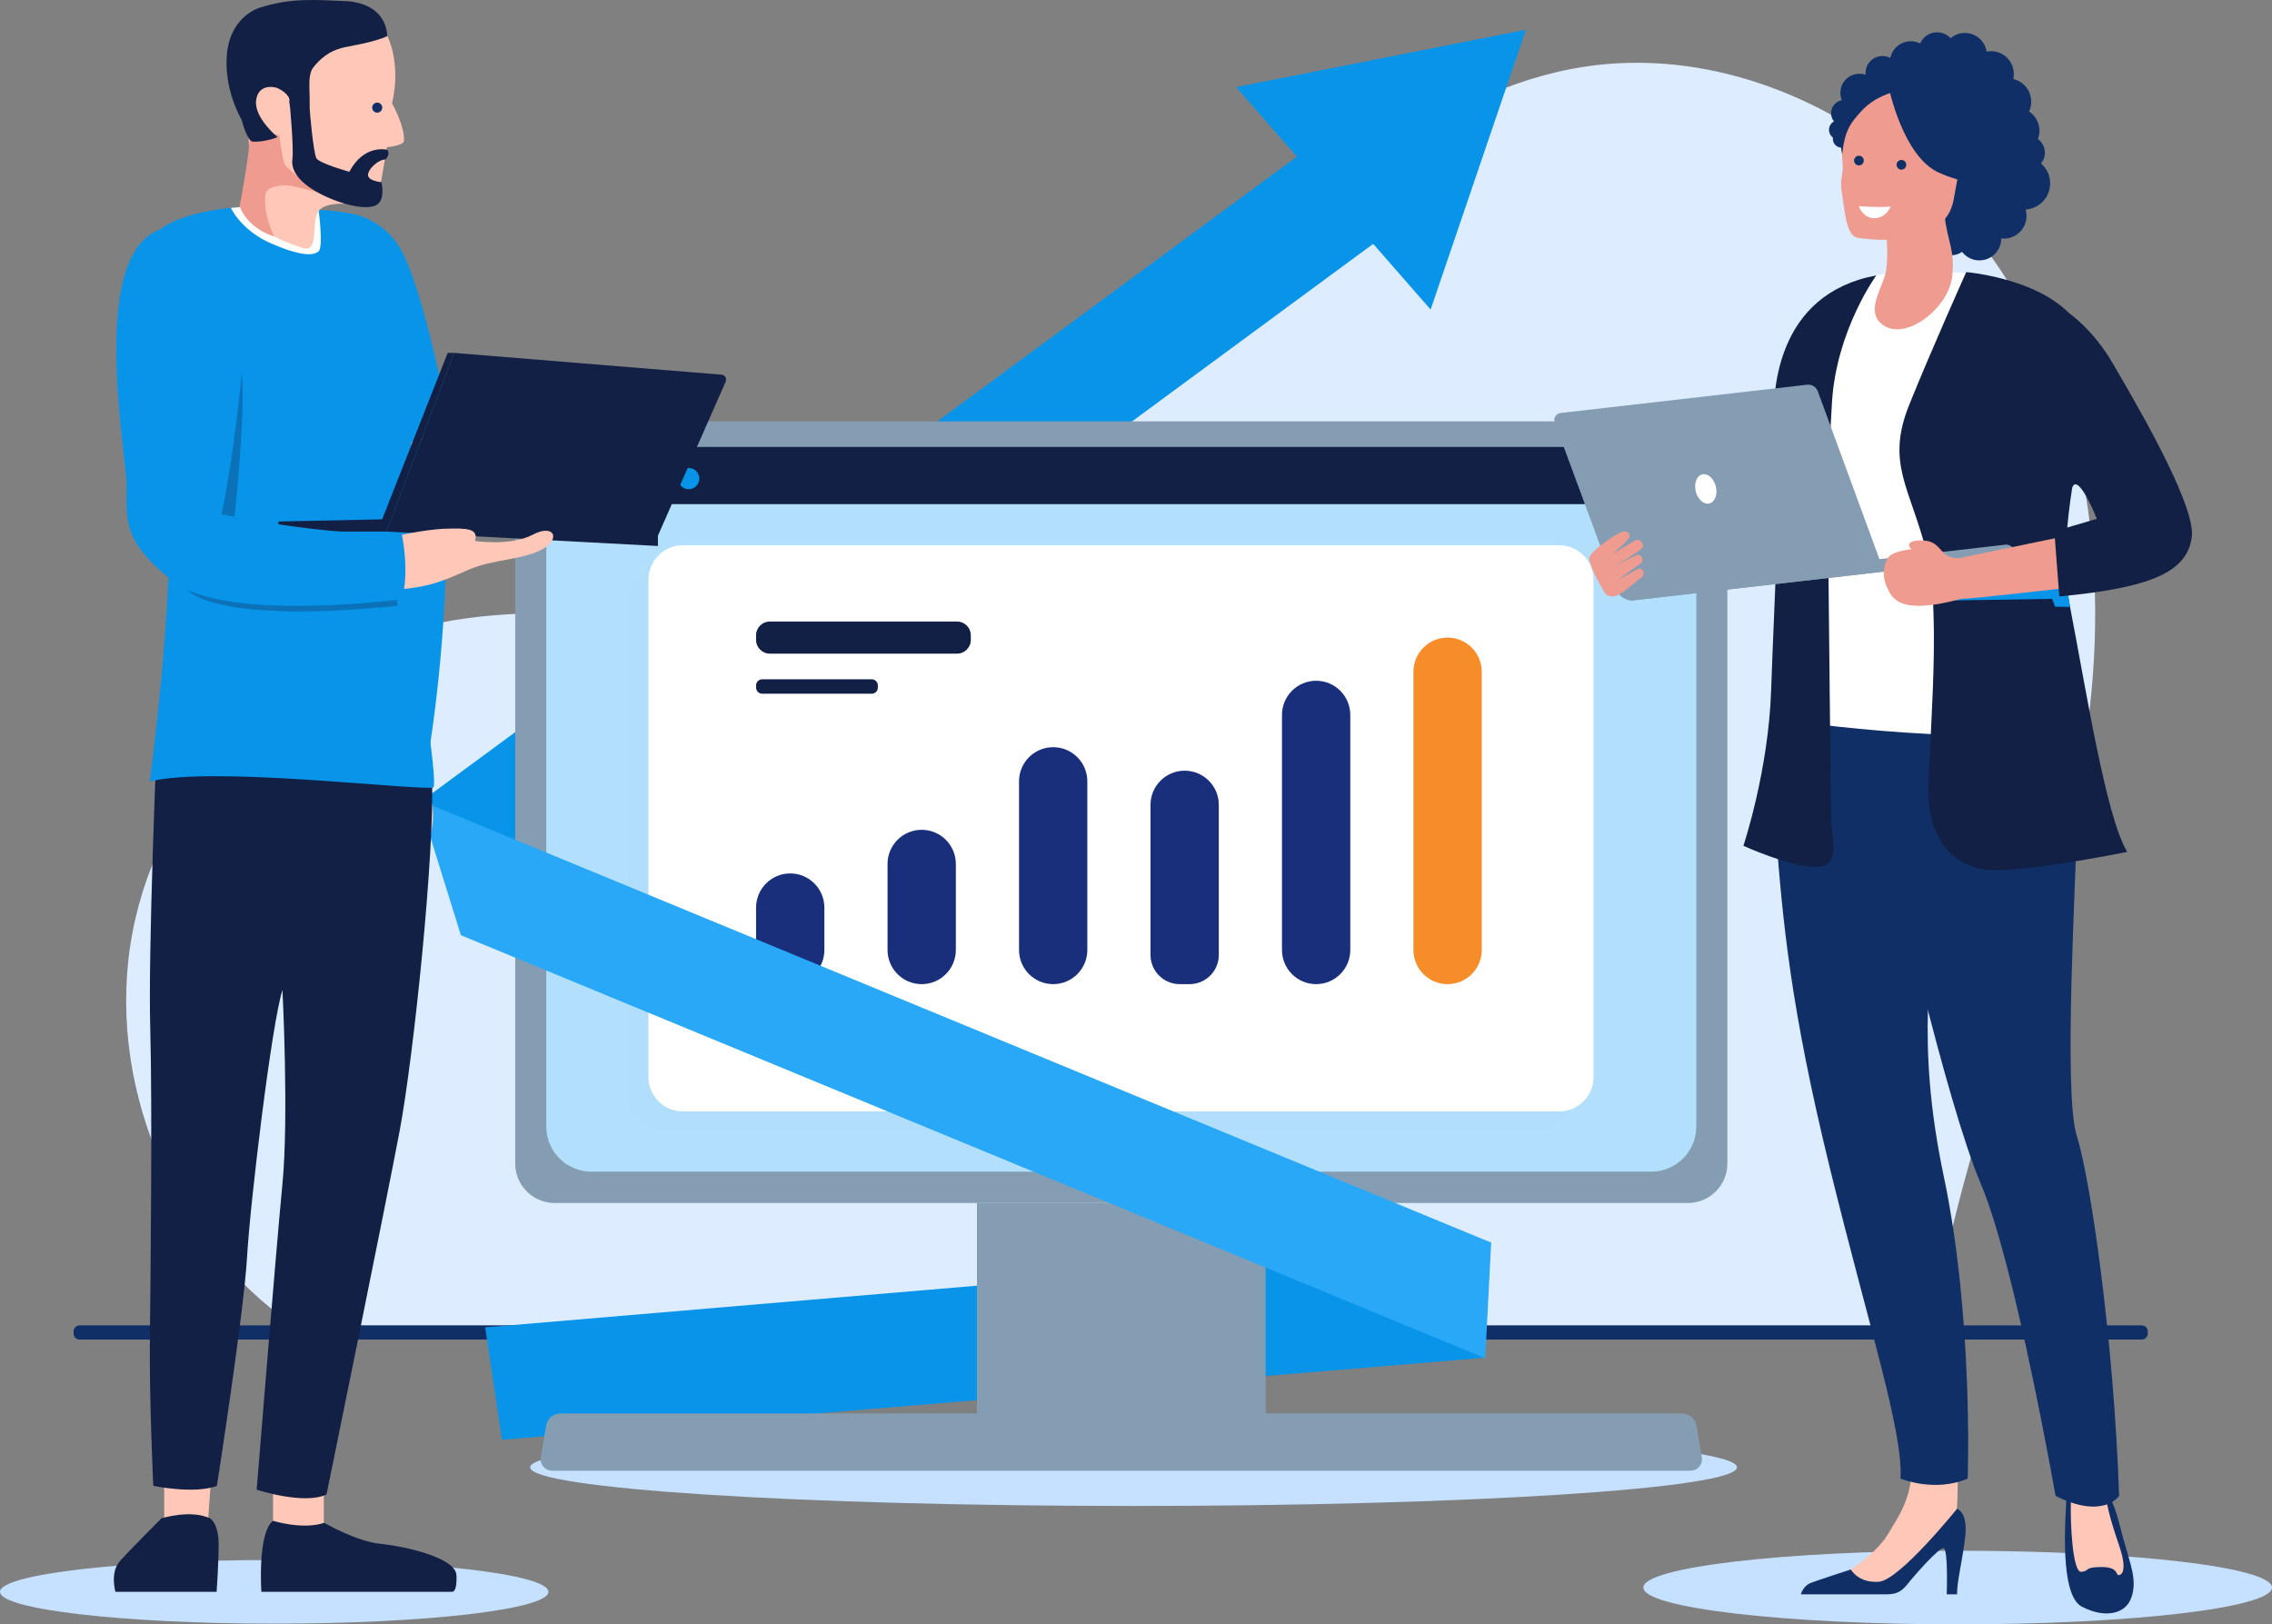 <svg xmlns="http://www.w3.org/2000/svg" width="428" height="306" viewBox="0 0 428 306" fill="none"><rect x="0" y="0" width="428" height="306" fill="#808080" stroke="none"/><g clip-path="url(#clip0_13728_7311)"><path d="M55.375 249.743C32.167 233.722 19.725 203.46 24.946 175.735C30.168 148.01 52.765 124.356 80.209 117.887C106.098 111.783 133.83 120.001 159.606 113.437C187.425 106.352 207.997 83.564 227.138 62.158C246.279 40.753 267.735 18.462 295.919 13.011C328.576 6.696 362.704 26.384 379.506 55.108C396.307 83.832 397.851 119.515 390.531 151.981C383.493 183.196 368.842 218.092 364.133 249.743H55.375Z" fill="#DDEDFF"></path><path d="M14.98 252.347L403.477 252.347C404.094 252.347 404.594 251.847 404.594 251.23V250.792C404.594 250.175 404.094 249.675 403.477 249.675L14.98 249.675C14.363 249.675 13.863 250.175 13.863 250.792V251.23C13.863 251.847 14.363 252.347 14.98 252.347Z" fill="#102F66"></path><path d="M279.679 255.775L94.561 271.233L91.4 250.058L280.802 233.993L279.679 255.775Z" fill="#0894E9"></path><path d="M262.788 42.915L93.453 167.584L79.084 151.154L248.42 26.485L262.788 42.915Z" fill="#0894E9"></path><path d="M287.451 5.599L278.478 31.957L269.504 58.316L251.177 37.361L232.852 16.405L260.151 11.002L287.451 5.599Z" fill="#0894E9"></path><path d="M213.543 283.698C276.321 283.698 327.212 280.439 327.212 276.419C327.212 272.399 276.321 269.14 213.543 269.14C150.766 269.14 99.875 272.399 99.875 276.419C99.875 280.439 150.766 283.698 213.543 283.698Z" fill="#C5E1FF"></path><path d="M184.043 271.345H238.42V226.622H184.043V271.345Z" fill="#849DB3"></path><path d="M105.544 79.379H316.917C321.6 79.379 325.402 83.184 325.402 87.87V219.198C325.402 223.295 322.078 226.622 317.983 226.622H104.478C100.383 226.622 97.059 223.295 97.059 219.198V87.87C97.059 83.184 100.861 79.379 105.544 79.379Z" fill="#849DB3"></path><path d="M102.912 212.229C102.912 216.918 106.711 220.719 111.397 220.719H311.064C315.75 220.719 319.548 216.918 319.548 212.229V94.957H102.912V212.229Z" fill="#B2E0FC"></path><path d="M314.089 84.194H108.371C105.356 84.194 102.912 86.64 102.912 89.657V94.958H319.548V89.657C319.548 86.64 317.105 84.194 314.089 84.194Z" fill="#112044"></path><path d="M112.929 92.161C114.033 92.161 114.928 91.265 114.928 90.16C114.928 89.055 114.033 88.16 112.929 88.16C111.825 88.16 110.93 89.055 110.93 90.16C110.93 91.265 111.825 92.161 112.929 92.161Z" fill="#0894E9"></path><path d="M121.333 92.161C122.437 92.161 123.332 91.265 123.332 90.16C123.332 89.055 122.437 88.16 121.333 88.16C120.229 88.16 119.334 89.055 119.334 90.16C119.334 91.265 120.229 92.161 121.333 92.161Z" fill="#0894E9"></path><path d="M129.735 92.161C130.839 92.161 131.735 91.265 131.735 90.16C131.735 89.055 130.839 88.16 129.735 88.16C128.631 88.16 127.736 89.055 127.736 90.16C127.736 91.265 128.631 92.161 129.735 92.161Z" fill="#0894E9"></path><path d="M318.449 277.06H104.012C102.692 277.06 101.677 275.892 101.859 274.585L102.872 268.645C103.062 267.284 104.224 266.272 105.596 266.272H316.867C318.24 266.272 319.402 267.284 319.591 268.645L320.604 274.585C320.786 275.892 319.771 277.06 318.451 277.06H318.449Z" fill="#849DB3"></path><path opacity="0.13" d="M289.821 106.301H124.748C121.167 106.301 118.264 109.206 118.264 112.789V206.474C118.264 210.057 121.167 212.962 124.748 212.962H289.821C293.402 212.962 296.305 210.057 296.305 206.474V112.789C296.305 109.206 293.402 106.301 289.821 106.301Z" fill="#A4D3FA"></path><path d="M293.71 102.714H128.637C125.056 102.714 122.152 105.619 122.152 109.202V202.887C122.152 206.47 125.056 209.375 128.637 209.375H293.71C297.291 209.375 300.194 206.47 300.194 202.887V109.202C300.194 105.619 297.291 102.714 293.71 102.714Z" fill="white"></path><path d="M148.864 164.54H148.863C145.31 164.54 142.43 167.422 142.43 170.977V178.96C142.43 182.515 145.31 185.397 148.863 185.397H148.864C152.416 185.397 155.296 182.515 155.296 178.96V170.977C155.296 167.422 152.416 164.54 148.864 164.54Z" fill="#1A2F7C"></path><path d="M173.629 156.321H173.628C170.075 156.321 167.195 159.203 167.195 162.758V178.959C167.195 182.514 170.075 185.396 173.628 185.396H173.629C177.182 185.396 180.062 182.514 180.062 178.959V162.758C180.062 159.203 177.182 156.321 173.629 156.321Z" fill="#1A2F7C"></path><path d="M223.166 145.184C226.717 145.184 229.599 148.068 229.599 151.621V179.886C229.599 182.927 227.132 185.396 224.093 185.396H222.239C219.2 185.396 216.732 182.928 216.732 179.886V151.621C216.732 148.068 219.615 145.184 223.165 145.184H223.166Z" fill="#1A2F7C"></path><path d="M247.934 128.243H247.933C244.38 128.243 241.5 131.125 241.5 134.68V178.959C241.5 182.514 244.38 185.396 247.933 185.396H247.934C251.487 185.396 254.367 182.514 254.367 178.959V134.68C254.367 131.125 251.487 128.243 247.934 128.243Z" fill="#1A2F7C"></path><path d="M272.699 120.113H272.699C269.146 120.113 266.266 122.995 266.266 126.55V178.96C266.266 182.515 269.146 185.397 272.699 185.397H272.699C276.252 185.397 279.132 182.515 279.132 178.96V126.55C279.132 122.995 276.252 120.113 272.699 120.113Z" fill="#F78D29"></path><path d="M198.399 140.757H198.398C194.845 140.757 191.965 143.639 191.965 147.194V178.959C191.965 182.514 194.845 185.396 198.398 185.396H198.399C201.951 185.396 204.832 182.514 204.832 178.959V147.194C204.832 143.639 201.951 140.757 198.399 140.757Z" fill="#1A2F7C"></path><path d="M180.299 117.092H145.013C143.586 117.092 142.43 118.249 142.43 119.677V120.549C142.43 121.976 143.586 123.133 145.013 123.133H180.299C181.726 123.133 182.882 121.976 182.882 120.549V119.677C182.882 118.249 181.726 117.092 180.299 117.092Z" fill="#112044"></path><path d="M164.21 127.966H143.593C142.95 127.966 142.43 128.487 142.43 129.13V129.521C142.43 130.164 142.95 130.685 143.593 130.685H164.21C164.852 130.685 165.373 130.164 165.373 129.521V129.13C165.373 128.487 164.852 127.966 164.21 127.966Z" fill="#112044"></path><path d="M279.786 255.872L86.821 176.178L78.889 150.694L280.908 234.089L279.786 255.872Z" fill="#28A8F6"></path><path d="M51.657 305.868C80.186 305.868 103.314 303.183 103.314 299.872C103.314 296.56 80.186 293.875 51.657 293.875C23.128 293.875 0 296.56 0 299.872C0 303.183 23.128 305.868 51.657 305.868Z" fill="#C5E1FF"></path><path d="M82.974 77.555C82.974 77.555 84.777 88.076 83.919 109.614C83.062 131.152 79.826 147.503 79.826 147.503C79.826 147.503 79.198 148.781 76.77 148.587C74.342 148.393 72.784 149.207 72.668 145.753C72.551 142.299 71.273 126.92 70.019 120.392C68.764 113.865 67.446 103.397 67.814 99.996C67.814 99.996 64.783 81.475 63.784 75.467C62.786 69.459 63.859 68.592 70.899 66.9C77.939 65.209 82.974 77.555 82.974 77.555Z" fill="#0894E9"></path><path d="M65.258 84.311L65.642 86.747C65.642 86.747 78.681 85.932 82.974 80.011L65.258 84.311Z" fill="#EF9B8F"></path><path d="M72.558 141.938C72.558 141.938 72.719 147.391 72.229 148.564C71.739 149.737 70.376 151.193 69.555 153.512C68.735 155.831 69.721 157.179 70.2 157.097C70.679 157.015 70.815 154.254 72.139 153.233C72.139 153.233 71.432 157.183 71.46 158.695C71.488 160.208 71.162 162.343 72.144 162.703C73.126 163.062 77.423 164.136 78.812 162.842C80.201 161.548 82.479 154.637 81.225 150.869C79.971 147.101 80.082 145.619 80.082 145.619L72.559 141.937L72.558 141.938Z" fill="#FFC7B7"></path><path d="M65.259 40.101C65.259 40.101 71.686 40.527 75.414 46.831C79.141 53.136 83.447 73.182 84.322 78.684C84.322 78.684 77.944 86.558 64.198 85.203C64.198 85.203 61.916 86.57 61.682 79.662C61.449 72.755 65.258 40.1 65.258 40.1L65.259 40.101Z" fill="#0894E9"></path><path d="M51.438 288.243V279.731L61.007 280.416V288.622L51.438 288.243Z" fill="#FFC7B7"></path><path d="M51.438 286.494C51.438 286.494 56.981 288.242 61.083 286.874C61.083 286.874 67.082 290.369 71.638 290.826C76.195 291.282 85.839 293.41 85.991 296.753C86.143 300.096 85.156 299.868 85.156 299.868L49.236 299.872C49.236 299.872 48.476 288.775 51.438 286.494Z" fill="#112044"></path><path d="M39.743 278.896L38.983 289.307H30.934V278.896H39.743Z" fill="#FFC7B7"></path><path d="M30.402 286.039C30.402 286.039 35.87 284.292 39.591 286.039C39.591 286.039 41.186 287.027 41.186 290.827C41.186 294.626 40.807 299.873 40.807 299.873H21.746C21.746 299.873 20.683 296.222 22.581 294.094C24.48 291.966 30.403 286.039 30.403 286.039H30.402Z" fill="#112044"></path><path d="M29.516 140.497C29.516 140.497 27.896 178.795 28.302 193.588C28.707 208.38 28.375 239.788 28.237 251.743C28.099 263.698 28.877 279.91 28.877 279.91C28.877 279.91 36.604 281.531 40.857 279.91C40.857 279.91 45.92 247.489 46.528 236.951C47.135 226.414 51.186 192.778 53.211 186.496C53.211 186.496 54.425 210.407 53.211 222.97C51.996 235.534 48.351 280.631 48.351 280.631C48.351 280.631 57.261 283.558 61.514 281.531C61.514 281.531 72.652 227.024 75.284 213.042C77.916 199.06 81.967 160.155 81.359 146.376L29.517 140.499L29.516 140.497Z" fill="#112044"></path><path d="M54.575 39.318C59.748 39.632 64.394 39.358 68.668 41.086C72.942 42.812 77.116 50.328 76.967 63.089C76.819 75.85 78.21 96.218 78.44 102.741C78.66 108.97 78.85 127.373 80.745 137.532C80.88 138.261 82.296 148.398 81.555 148.413C74.489 148.555 39.399 144.362 28.219 147.229C28.219 147.229 32.945 112.247 31.681 93.891C30.418 75.535 27.503 57.58 26.982 53.792C26.461 50.005 25.577 43.941 34.897 40.877C44.217 37.812 54.573 39.318 54.573 39.318H54.575Z" fill="#0894E9"></path><path d="M43.488 39.167C43.488 39.167 45.452 43.446 51.119 45.882C56.786 48.319 59.081 48.178 60.017 47.335C60.954 46.492 60.017 39.551 60.017 39.551C60.017 39.551 50.517 38.404 43.488 39.166V39.167Z" fill="white"></path><path d="M73.037 6.955C73.037 6.955 75.619 11.876 73.855 19.482C73.855 19.482 76.243 23.673 76.104 26.516C76.059 27.449 72.884 27.73 72.884 27.73C72.884 27.73 72.062 32.789 71.677 34.782C71.292 36.776 70.997 38.416 68.481 38.436C65.965 38.456 61.256 37.795 59.932 39.887C58.609 41.978 60.145 47.709 57.027 46.718C50.851 44.755 47.301 42.238 45.143 38.863C45.143 38.863 48.41 28.684 46.063 22.314C43.715 15.945 43.714 7.174 49.616 4.012C55.518 0.85 70.102 -0.593 73.037 6.955Z" fill="#FFC7B7"></path><path d="M71.061 21.224C71.585 21.224 72.009 20.8 72.009 20.276C72.009 19.752 71.585 19.327 71.061 19.327C70.538 19.327 70.113 19.752 70.113 20.276C70.113 20.8 70.538 21.224 71.061 21.224Z" fill="#102F66"></path><path d="M49.813 24.601C49.813 24.601 52.258 25.429 52.612 25.519C52.612 25.519 53.22 30.212 53.684 31.026C54.147 31.839 59.724 36.785 66.907 38.287C66.907 38.287 56.15 34.957 53.924 34.92C51.699 34.883 50.243 35.563 50.077 36.358C49.324 39.957 51.653 44.545 51.653 44.545C51.653 44.545 46.82 43.27 45.143 38.863C45.143 38.863 47.03 28.975 47.041 25.812C47.052 22.649 49.813 24.602 49.813 24.602V24.601Z" fill="#EF9B8F"></path><path d="M64.61 0.18C59.808 0.038 55.061 -0.511 48.977 1.44C48.977 1.44 43.642 2.848 42.799 9.739C41.957 16.632 45.505 22.551 45.505 22.551C45.976 24.283 46.818 26.639 47.629 26.682C49.962 26.807 52.283 25.832 52.283 25.832C52.283 25.832 47.9 22.236 48.237 18.997C48.575 15.758 51.658 16.3 52.346 16.625C53.035 16.95 54.606 17.896 54.537 19.025C54.469 20.155 55.289 21.694 55.289 21.694C55.289 21.694 57.663 22.115 58.136 20.603C58.749 18.641 57.619 14.473 59.01 12.713C61.099 10.068 63.108 9.315 65.058 8.869C65.058 8.869 70.948 7.866 72.942 6.793C72.942 6.793 73.179 0.435 64.611 0.181L64.61 0.18Z" fill="#112044"></path><path d="M54.537 19.024C54.537 19.024 55.383 27.871 55.083 29.956C54.783 32.042 56.252 34.334 60.114 36.392C63.978 38.45 68.69 39.611 70.719 38.721C72.748 37.831 71.85 34.319 71.85 34.319C71.85 34.319 69.283 34.094 69.326 32.936C69.37 31.778 71.326 30.014 72.632 30.047C72.632 30.047 73.61 29.008 72.954 28.225C72.954 28.225 68.644 27.049 65.807 32.353C65.807 32.353 60.137 30.789 59.594 29.803C59.051 28.816 58.281 20.796 58.306 19.576C58.33 18.356 54.537 19.024 54.537 19.024Z" fill="#112044"></path><path opacity="0.3" d="M35.327 111.142C35.327 111.142 39.977 117.67 74.836 114.135V101.641C74.836 101.641 52.543 102.368 43.954 99.562C43.954 99.562 46.352 78.147 45.538 70.282C45.538 70.282 34.26 95.113 33.66 100.142C33.06 105.17 35.327 111.142 35.327 111.142Z" fill="#112044"></path><path d="M72.802 100.141L85.553 66.482H84.332L71.988 97.834L52.457 98.241V100.126L72.802 100.141Z" fill="#112044"></path><path d="M85.553 66.482L135.925 70.584C136.565 70.635 136.962 71.303 136.703 71.89L123.938 100.92V102.857L72.803 100.143L85.552 66.483L85.553 66.482Z" fill="#112044"></path><path d="M73.481 101.227C73.481 101.227 79.72 99.733 83.925 99.598C88.13 99.462 90.164 99.598 89.486 101.905C89.486 101.905 96.132 102.954 100.337 100.733C104.542 98.511 105.762 101.734 101.829 103.652C97.896 105.569 93.012 105.298 88.266 107.334C83.518 109.369 80.127 111.27 70.633 111.134L73.481 101.227Z" fill="#FFC7B7"></path><path d="M32.789 42.647C41.993 42.035 47.167 53.453 45.539 70.282C43.911 87.112 41.741 96.884 41.741 96.884C41.741 96.884 62.358 101.228 75.651 100.413C75.651 100.413 77.279 107.742 75.651 112.9C75.651 112.9 42.555 117.243 32.789 109.643C23.024 102.042 23.837 97.97 23.837 91.456C23.837 84.941 15.698 43.786 32.789 42.648V42.647Z" fill="#0894E9"></path><path d="M368.788 306C401.49 306 428.001 302.895 428.001 299.065C428.001 295.235 401.49 292.131 368.788 292.131C336.086 292.131 309.576 295.235 309.576 299.065C309.576 302.895 336.086 306 368.788 306Z" fill="#C5E1FF"></path><path d="M393.391 279.353C391.083 279.289 389.349 279.808 389.246 282.708C389.144 285.607 387.869 300.422 392.178 302.668C396.486 304.915 400.43 304.125 401.522 300.907C402.614 297.689 401.4 294.957 400.035 290.039C398.67 285.121 397.82 279.475 393.391 279.353Z" fill="#102F66"></path><path d="M389.508 273.767C389.508 273.767 390.236 280.021 390.114 283.36C389.993 286.699 390.418 296.232 392.056 296.11C393.694 295.989 392.481 295.2 395.879 295.2C399.277 295.2 398.447 296.839 399.196 296.718C399.944 296.597 400.632 295.321 399.196 291.132C397.76 286.943 396.485 282.814 396.425 279.05C396.364 275.286 396.607 271.581 393.21 271.4C389.811 271.218 389.509 273.767 389.509 273.767L389.508 273.767Z" fill="#FFC7B7"></path><path d="M348.668 295.662C348.668 295.662 353.471 292.6 355.579 289.113C357.687 285.624 359.875 282.704 360.199 276.621L368.394 275.883C368.394 275.883 368.813 276.897 368.786 280.355C368.759 283.831 368.549 284.651 368.468 287.166C368.387 289.681 358.902 296.413 358.902 296.413C358.902 296.413 355.579 299.617 351.201 299.982C346.824 300.347 343.338 300.064 343.257 299.253C343.176 298.442 348.668 295.663 348.668 295.663V295.662Z" fill="#FFC7B7"></path><path d="M368.67 284.224C368.67 284.224 370.799 284.833 370.19 289.7C369.582 294.567 368.67 297.73 368.67 300.346H366.725C366.725 300.346 367.028 291.708 366.117 291.647C365.205 291.586 360.705 296.697 359.307 298.46C357.909 300.224 356.753 300.346 354.99 300.346H339.244C339.244 300.346 339.67 298.764 341.068 298.217C342.466 297.669 348.667 295.661 348.667 295.661C348.667 295.661 350.066 298.278 353.957 297.973C357.848 297.669 368.669 284.224 368.669 284.224L368.67 284.224Z" fill="#102F66"></path><path d="M399.197 281.801C399.197 281.801 396.284 286.335 387.223 281.801C387.223 281.801 379.608 238.204 373.136 222.984C366.664 207.765 356.552 163.608 353.315 148.712C350.08 133.817 351.697 124.75 351.697 124.75C351.697 124.75 360.112 128.312 381.147 124.75C381.147 124.75 391.206 148.517 391.206 155.965C391.206 163.413 388.617 205.8 391.206 213.896C393.795 221.991 398.227 252.657 399.198 281.8L399.197 281.801Z" fill="#102F66"></path><path d="M363.678 126.311C363.678 126.311 348.625 125.055 342.477 121.654C342.477 121.654 333.235 139.982 334.529 156.659C335.823 173.336 337.215 189.464 344.732 220.117C352.121 250.25 358.505 269.558 358.02 278.544C358.02 278.544 364.411 281.216 370.682 278.544C370.682 278.544 371.765 248.143 366.182 221.67C360.6 195.198 364.483 182.127 363.998 169.013C363.513 155.898 363.679 126.312 363.679 126.312L363.678 126.311Z" fill="#102F66"></path><path d="M376.755 52.879C376.755 52.879 373.641 51.133 364.796 51.258C355.951 51.383 353.203 51.249 349.162 53.564C345.122 55.879 336.767 63.473 337.39 80.55C338.013 97.627 334.525 135.395 334.525 135.395C334.525 135.395 368.658 140.755 391.205 137.514C391.205 137.514 384.229 88.777 385.225 75.938C386.222 63.099 380.99 54.249 376.755 52.878V52.879Z" fill="white"></path><path d="M370.401 51.258C370.401 51.258 393.697 53.19 393.448 68.148C393.199 83.106 386.968 98.874 389.958 114.33C392.947 129.786 396.742 153.996 400.728 160.478C400.728 160.478 385.014 163.691 376.544 163.94C368.073 164.189 363.86 158.138 363.361 151.033C362.863 143.928 366.04 116.288 362.926 104.029C359.812 91.768 355.202 87.282 359.687 76.187C364.172 65.094 370.401 51.258 370.401 51.258Z" fill="#112044"></path><path d="M353.46 51.881C353.46 51.881 345.986 62.103 345.114 75.69C344.242 89.276 344.367 101.716 344.491 112.137C344.616 122.558 344.865 151.601 344.99 154.966C345.114 158.331 346.859 163.318 342 163.318C337.142 163.318 328.422 159.329 328.422 159.329C328.422 159.329 333.156 145.243 333.654 129.912C334.152 114.581 335.523 93.016 334.402 83.294C333.28 73.571 334.775 55.372 353.461 51.882L353.46 51.881Z" fill="#112044"></path><path d="M368.326 113.105L386.577 112.812L387.141 114.292L389.96 114.33C389.96 114.33 389.088 109.094 388.963 107.599C388.838 106.103 367.584 110.477 367.584 110.477L368.326 113.105Z" fill="#0894E9"></path><path d="M348.529 16.972C348.529 16.972 364.905 1.674 373.843 12.86C373.843 12.86 379.109 16.137 379.571 26.099C380.043 36.263 372.289 42.654 369.217 40.254C367.247 38.715 364.157 42.022 364.157 42.022L364.016 39.813L348.529 16.971V16.972Z" fill="#102F66"></path><path d="M377.485 44.952C379.844 44.952 381.756 43.039 381.756 40.679C381.756 38.319 379.844 36.406 377.485 36.406C375.127 36.406 373.215 38.319 373.215 40.679C373.215 43.039 375.127 44.952 377.485 44.952Z" fill="#102F66"></path><path d="M378.307 38.823C380.518 38.823 382.31 37.03 382.31 34.818C382.31 32.605 380.518 30.812 378.307 30.812C376.097 30.812 374.305 32.605 374.305 34.818C374.305 37.03 376.097 38.823 378.307 38.823Z" fill="#102F66"></path><path d="M382.058 31.929C383.803 31.929 385.219 30.513 385.219 28.766C385.219 27.019 383.803 25.603 382.058 25.603C380.312 25.603 378.896 27.019 378.896 28.766C378.896 30.513 380.312 31.929 382.058 31.929Z" fill="#102F66"></path><path d="M372.502 44.001C374.813 44.001 376.686 42.127 376.686 39.815C376.686 37.503 374.813 35.628 372.502 35.628C370.191 35.628 368.318 37.503 368.318 39.815C368.318 42.127 370.191 44.001 372.502 44.001Z" fill="#102F66"></path><path d="M367.994 44.057C369.889 44.057 371.425 42.52 371.425 40.624C371.425 38.727 369.889 37.19 367.994 37.19C366.099 37.19 364.562 38.727 364.562 40.624C364.562 42.52 366.099 44.057 367.994 44.057Z" fill="#102F66"></path><path d="M363.116 45.478C364.811 45.478 366.186 44.102 366.186 42.405C366.186 40.708 364.811 39.333 363.116 39.333C361.42 39.333 360.045 40.708 360.045 42.405C360.045 44.102 361.42 45.478 363.116 45.478Z" fill="#102F66"></path><path d="M379.884 28.931C382.264 28.931 384.193 27.001 384.193 24.62C384.193 22.239 382.264 20.309 379.884 20.309C377.505 20.309 375.576 22.239 375.576 24.62C375.576 27.001 377.505 28.931 379.884 28.931Z" fill="#102F66"></path><path d="M378.258 23.548C380.68 23.548 382.643 21.583 382.643 19.16C382.643 16.737 380.68 14.773 378.258 14.773C375.836 14.773 373.873 16.737 373.873 19.16C373.873 21.583 375.836 23.548 378.258 23.548Z" fill="#102F66"></path><path d="M375.064 18.24C377.438 18.24 379.362 16.315 379.362 13.94C379.362 11.564 377.438 9.639 375.064 9.639C372.69 9.639 370.766 11.564 370.766 13.94C370.766 16.315 372.69 18.24 375.064 18.24Z" fill="#102F66"></path><path d="M370.139 14.499C372.428 14.499 374.284 12.642 374.284 10.352C374.284 8.061 372.428 6.204 370.139 6.204C367.85 6.204 365.994 8.061 365.994 10.352C365.994 12.642 367.85 14.499 370.139 14.499Z" fill="#102F66"></path><path d="M364.912 13.034C366.828 13.034 368.382 11.479 368.382 9.561C368.382 7.643 366.828 6.089 364.912 6.089C362.995 6.089 361.441 7.643 361.441 9.561C361.441 11.479 362.995 13.034 364.912 13.034Z" fill="#102F66"></path><path d="M359.958 15.645C362.132 15.645 363.894 13.882 363.894 11.707C363.894 9.531 362.132 7.768 359.958 7.768C357.784 7.768 356.021 9.531 356.021 11.707C356.021 13.882 357.784 15.645 359.958 15.645Z" fill="#102F66"></path><path d="M354.622 16.931C356.381 16.931 357.808 15.504 357.808 13.743C357.808 11.982 356.381 10.555 354.622 10.555C352.862 10.555 351.436 11.982 351.436 13.743C351.436 15.504 352.862 16.931 354.622 16.931Z" fill="#102F66"></path><path d="M350.282 21.069C352.264 21.069 353.87 19.462 353.87 17.479C353.87 15.495 352.264 13.888 350.282 13.888C348.3 13.888 346.693 15.495 346.693 17.479C346.693 19.462 348.3 21.069 350.282 21.069Z" fill="#102F66"></path><path d="M347.423 23.811C348.796 23.811 349.908 22.698 349.908 21.324C349.908 19.951 348.796 18.837 347.423 18.837C346.05 18.837 344.938 19.951 344.938 21.324C344.938 22.698 346.05 23.811 347.423 23.811Z" fill="#102F66"></path><path d="M346.356 26.262C347.355 26.262 348.165 25.452 348.165 24.452C348.165 23.452 347.355 22.642 346.356 22.642C345.357 22.642 344.547 23.452 344.547 24.452C344.547 25.452 345.357 26.262 346.356 26.262Z" fill="#102F66"></path><path d="M346.933 27.816C347.852 27.816 348.598 27.07 348.598 26.15C348.598 25.23 347.852 24.484 346.933 24.484C346.013 24.484 345.268 25.23 345.268 26.15C345.268 27.07 346.013 27.816 346.933 27.816Z" fill="#102F66"></path><path d="M367.613 48.079C369.508 48.079 371.045 46.542 371.045 44.646C371.045 42.749 369.508 41.212 367.613 41.212C365.718 41.212 364.182 42.749 364.182 44.646C364.182 46.542 365.718 48.079 367.613 48.079Z" fill="#102F66"></path><path d="M372.879 49.052C375.157 49.052 377.003 47.204 377.003 44.924C377.003 42.645 375.157 40.797 372.879 40.797C370.601 40.797 368.754 42.645 368.754 44.924C368.754 47.204 370.601 49.052 372.879 49.052Z" fill="#102F66"></path><path d="M381.266 39.483C383.994 39.483 386.205 37.27 386.205 34.54C386.205 31.811 383.994 29.598 381.266 29.598C378.538 29.598 376.326 31.811 376.326 34.54C376.326 37.27 378.538 39.483 381.266 39.483Z" fill="#102F66"></path><path d="M355.084 61.459C359.425 63.975 367.182 57.887 367.776 51.934C368.371 45.981 366.388 45.782 365.991 36.653C365.991 36.653 358.257 38.837 355.084 38.837C355.084 38.837 356.075 48.759 355.084 51.934C354.092 55.109 351.315 59.276 355.084 61.459Z" fill="#EF9B8F"></path><path d="M355.484 44.923C355.484 44.923 362.267 44.441 365.376 41.459C365.376 41.459 363.206 44.794 355.521 46.507L355.484 44.923Z" fill="#EF9B8F"></path><path d="M367.403 38.665C367.403 38.665 371.517 33.053 372.753 28.097C373.635 24.559 372.724 11.156 359.259 12.15C359.259 12.15 355.359 12.265 351.55 14.475C348.52 16.233 344.052 20.169 347.928 32.077L348.872 36.074L367.403 38.665Z" fill="#102F66"></path><path d="M349.83 44.769C349.83 44.769 366.358 47.77 368.066 37.442C369.775 27.114 373.059 20.546 362.579 18.193C352.099 15.841 349.148 19.348 347.983 22.749C346.669 26.581 346.943 28.214 347.137 31.197C347.228 32.584 346.612 33.925 346.907 35.843C347.605 40.404 347.832 44.276 349.83 44.767V44.769Z" fill="#EF9B8F"></path><path d="M355.725 16.13C355.725 16.13 358.37 29.498 365.299 32.55C372.229 35.602 375.686 34.179 375.686 34.179C375.686 34.179 370.861 28.854 370.975 20.964C370.975 20.964 360.266 10.722 355.725 16.13Z" fill="#102F66"></path><path d="M356.724 17.345C356.724 17.345 353.211 18.119 350.674 20.903C348.72 23.048 347.489 24.457 347.049 29.034C347.049 29.034 345.063 20.719 349.851 16.534C354.928 12.096 356.725 17.345 356.725 17.345H356.724Z" fill="#102F66"></path><path d="M350.186 31.164C350.69 31.164 351.099 30.755 351.099 30.251C351.099 29.746 350.69 29.337 350.186 29.337C349.682 29.337 349.273 29.746 349.273 30.251C349.273 30.755 349.682 31.164 350.186 31.164Z" fill="#102F66"></path><path d="M358.19 31.959C358.694 31.959 359.103 31.55 359.103 31.046C359.103 30.541 358.694 30.133 358.19 30.133C357.686 30.133 357.277 30.541 357.277 31.046C357.277 31.55 357.686 31.959 358.19 31.959Z" fill="#102F66"></path><path d="M350.15 38.85C350.15 38.85 354.798 39.133 356.169 38.891C356.169 38.891 355.43 40.965 353.222 41.104C351.014 41.242 350.151 38.85 350.151 38.85H350.15Z" fill="white"></path><path d="M353.415 36.755C353.514 36.763 353.601 36.691 353.61 36.593C353.619 36.494 353.547 36.405 353.448 36.396C352.959 36.349 352.397 35.973 352.013 35.665C351.909 35.583 351.845 35.465 351.831 35.334C351.816 35.196 351.857 35.059 351.946 34.95C353.231 33.368 354.11 31.137 354.146 31.043C354.182 30.951 354.137 30.846 354.044 30.809C353.951 30.773 353.847 30.819 353.811 30.912C353.801 30.934 352.915 33.185 351.667 34.721C351.516 34.906 351.447 35.138 351.472 35.373C351.497 35.601 351.608 35.805 351.787 35.948C352.21 36.285 352.835 36.7 353.413 36.755H353.415H353.415Z" fill="#EF9B8F"></path><path d="M306.684 110.764L377.753 102.611C378.617 102.512 379.399 103.133 379.498 103.998L379.594 104.833L306.959 113.166L306.684 110.763L306.684 110.764Z" fill="#849DB3"></path><path d="M354.913 107.687L342.434 73.712C342.131 72.885 341.301 72.373 340.426 72.474L293.982 77.799C293.122 77.898 292.582 78.776 292.882 79.588L304.511 111.084C305.006 112.425 306.353 113.254 307.772 113.091L354.914 107.686L354.913 107.687Z" fill="#849DB3"></path><path d="M322.009 94.846C323.053 94.59 323.599 93.155 323.228 91.642C322.857 90.129 321.71 89.11 320.666 89.366C319.622 89.622 319.076 91.057 319.447 92.57C319.818 94.083 320.965 95.102 322.009 94.846Z" fill="white"></path><path d="M369.455 105.12C369.455 105.12 367.402 105.414 366.209 104.215C365.016 103.017 364.419 101.649 361.431 101.816C358.442 101.982 360.062 103.469 360.062 103.469C360.062 103.469 357.5 103.69 356.218 104.542C354.936 105.395 354.419 108.214 355.355 110.351C356.291 112.489 357.401 116.089 369.444 112.812L369.455 105.119V105.12Z" fill="#EF9B8F"></path><path d="M387.875 101.238L369.043 105.149C369.043 105.149 367.276 107.52 367.178 109.483C367.08 111.446 367.38 112.791 369.443 112.812C371.506 112.834 389.727 110.709 389.727 110.709L387.875 101.238Z" fill="#EF9B8F"></path><path d="M389.727 58.966C389.727 58.966 394.349 62.041 398.174 68.748C400.461 72.755 413.77 94.794 412.888 101.189C412.005 107.584 405.692 110.694 387.937 112.362L386.992 100.094L395.004 97.739C395.004 97.739 391.544 88.977 390.371 91.808C389.199 94.638 378.423 84.798 379.274 72.922C380.125 61.045 383.143 53.549 389.726 58.966H389.727Z" fill="#112044"></path><path d="M302.427 111.889C301.039 109.538 299.438 106.494 299.385 105.213C299.332 103.931 304.615 100.418 305.683 100.144C306.751 99.872 307.178 100.78 306.911 101.314C306.644 101.847 303.762 104.411 303.762 104.411C303.762 104.411 307.675 101.861 308.369 101.701C309.063 101.542 309.617 102.528 309.514 103.036C309.41 103.544 303.928 106.815 303.928 106.815C303.928 106.815 307.406 104.892 308.366 104.572C309.327 104.251 309.794 105.746 308.994 106.228C308.194 106.708 304.884 109.219 304.884 109.219C304.884 109.219 308.273 107.269 308.807 107.11C309.341 106.95 310.04 108.159 309.357 108.635C308.674 109.112 305.803 111.729 304.543 112.21C303.284 112.69 302.429 111.89 302.429 111.89L302.427 111.889Z" fill="#EF9B8F"></path></g><defs><clipPath id="clip0_13728_7311"><rect width="428" height="306" fill="white"></rect></clipPath></defs></svg>